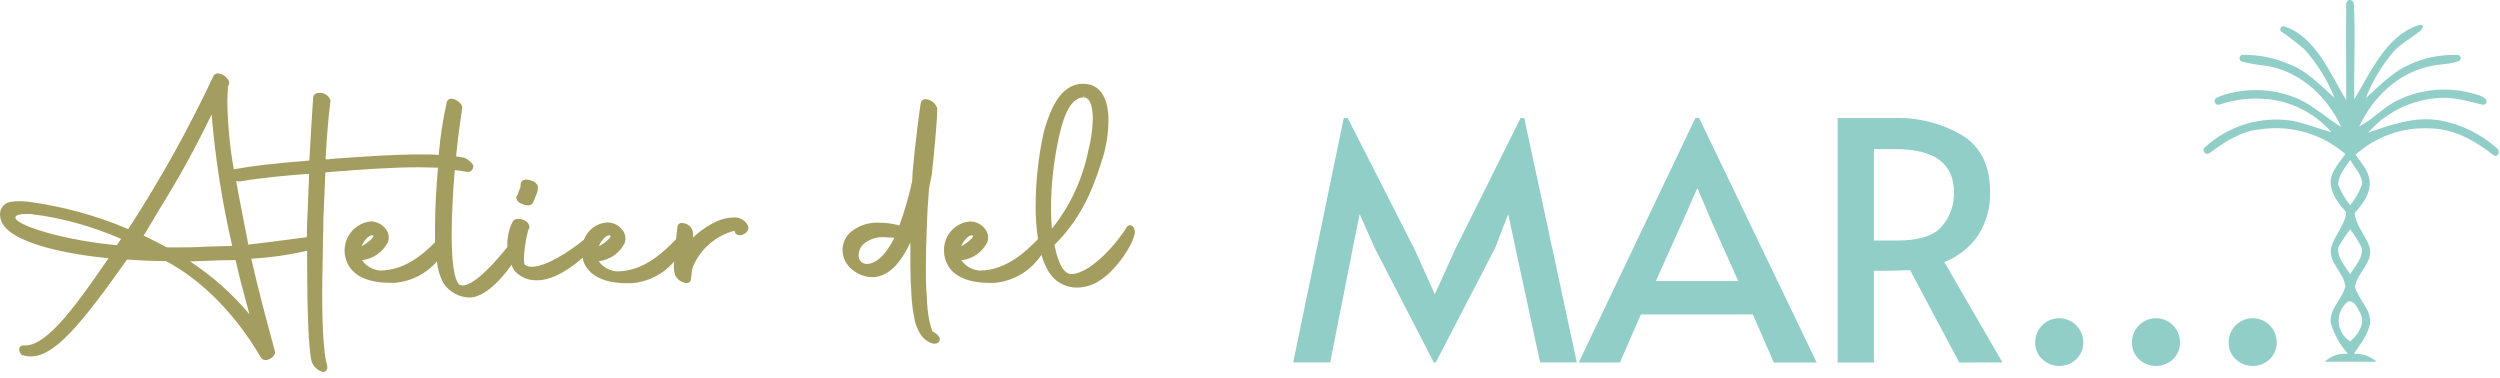 <svg width="364" height="55" viewBox="0 0 364 55" fill="none" xmlns="http://www.w3.org/2000/svg">
<path d="M200.191 36.164L197.961 31.164L196.961 36.164L193.671 52.764H188.291L195.651 17.194H196.231L206.011 36.404L208.911 42.844L211.821 36.404L221.401 17.194H221.931L229.581 52.764H224.241L220.661 36.164L219.601 31.164L217.661 36.164L209.051 52.764H208.761L200.191 36.164ZM247.381 17.164L264.511 52.784H258.271L255.221 45.784H238.911L235.861 52.784H229.861L246.861 17.164H247.381ZM244.961 32.314L241.091 40.924H253.091L249.261 32.364L247.181 27.474H247.091L244.961 32.314ZM285.271 52.784L278.111 39.334C276.631 39.394 275.301 39.424 274.111 39.424H272.841V52.784H267.561V17.194H275.641C279.188 17.052 282.701 17.934 285.761 19.734C288.428 21.421 289.761 24.171 289.761 27.984C289.819 30.16 289.238 32.305 288.091 34.154C286.876 35.97 285.13 37.367 283.091 38.154L291.561 52.774L285.271 52.784ZM276.221 35.024C279.381 35.024 281.551 34.338 282.731 32.964C283.908 31.603 284.538 29.854 284.501 28.054C284.501 23.828 281.678 21.714 276.031 21.714H272.841V35.024H276.221ZM297.321 52.274C296.995 51.959 296.738 51.579 296.566 51.159C296.394 50.739 296.31 50.288 296.321 49.834C296.321 48.906 296.69 48.016 297.346 47.359C298.003 46.703 298.893 46.334 299.821 46.334C300.749 46.334 301.639 46.703 302.296 47.359C302.952 48.016 303.321 48.906 303.321 49.834C303.332 50.288 303.249 50.739 303.077 51.159C302.905 51.579 302.647 51.959 302.321 52.274C301.996 52.602 301.608 52.86 301.179 53.032C300.751 53.204 300.292 53.286 299.831 53.274C299.365 53.285 298.902 53.2 298.47 53.024C298.039 52.849 297.647 52.587 297.321 52.254V52.274ZM311.411 52.274C311.084 51.96 310.825 51.58 310.653 51.16C310.481 50.74 310.399 50.288 310.411 49.834C310.411 48.906 310.78 48.016 311.436 47.359C312.093 46.703 312.983 46.334 313.911 46.334C314.839 46.334 315.729 46.703 316.386 47.359C317.042 48.016 317.411 48.906 317.411 49.834C317.42 50.288 317.337 50.738 317.164 51.158C316.992 51.578 316.736 51.958 316.411 52.274C315.74 52.922 314.844 53.284 313.911 53.284C312.978 53.284 312.082 52.922 311.411 52.274ZM325.491 52.274C325.163 51.96 324.905 51.581 324.732 51.16C324.56 50.74 324.478 50.288 324.491 49.834C324.491 48.906 324.86 48.016 325.516 47.359C326.173 46.703 327.063 46.334 327.991 46.334C328.919 46.334 329.81 46.703 330.466 47.359C331.122 48.016 331.491 48.906 331.491 49.834C331.5 50.288 331.417 50.738 331.244 51.158C331.072 51.578 330.816 51.958 330.491 52.274C330.166 52.602 329.778 52.86 329.349 53.032C328.921 53.204 328.462 53.286 328.001 53.274C327.535 53.285 327.072 53.2 326.64 53.024C326.209 52.849 325.817 52.587 325.491 52.254V52.274ZM355.161 17.514C351.551 16.934 348.161 18.154 344.791 19.314C347.284 16.475 350.761 14.688 354.521 14.314C356.891 13.994 359.161 14.694 361.461 15.244C361.569 15.265 361.681 15.249 361.779 15.2C361.878 15.15 361.957 15.07 362.005 14.97C362.053 14.871 362.067 14.759 362.044 14.651C362.022 14.544 361.964 14.446 361.881 14.374C361.466 14.05 360.979 13.831 360.461 13.734C356.606 12.536 352.435 12.895 348.841 14.734C346.911 15.734 345.431 17.434 343.501 18.404C345.501 14.154 349.171 10.614 353.811 9.644C355.181 9.304 356.731 9.404 358.021 8.864C358.114 8.823 358.189 8.751 358.236 8.66C358.283 8.57 358.297 8.466 358.278 8.367C358.258 8.267 358.205 8.177 358.128 8.111C358.05 8.045 357.953 8.008 357.851 8.004C355.34 7.901 352.843 8.42 350.581 9.514C348.201 10.604 346.391 12.594 344.461 14.274C345.422 11.81 346.791 9.524 348.511 7.514C349.511 6.384 351.361 5.374 352.421 4.454C352.891 4.044 352.971 3.384 352.031 3.704C347.371 5.284 345.201 10.494 342.781 14.464C342.721 9.824 342.961 5.194 342.731 0.614C342.726 0.492 342.687 0.374 342.618 0.273C342.549 0.172 342.453 0.093 342.341 0.044C342.262 0.009 342.174 -0.005 342.088 0.002C342.001 0.009 341.918 0.038 341.845 0.086C341.773 0.133 341.713 0.198 341.672 0.275C341.631 0.352 341.61 0.437 341.611 0.524C341.561 5.174 341.611 9.884 341.611 14.584C339.261 10.724 337.151 5.324 332.611 3.854C332.509 3.813 332.395 3.811 332.292 3.85C332.189 3.888 332.104 3.963 332.054 4.061C332.004 4.159 331.992 4.272 332.021 4.378C332.05 4.484 332.118 4.576 332.211 4.634C333.362 5.425 334.47 6.276 335.531 7.184C337.396 9.265 338.879 11.658 339.911 14.254C337.851 12.444 335.911 10.324 333.351 9.364C331.21 8.43 328.896 7.96 326.561 7.984C326.449 7.986 326.34 8.026 326.253 8.097C326.166 8.168 326.105 8.266 326.081 8.376C326.056 8.486 326.07 8.601 326.119 8.702C326.168 8.804 326.25 8.885 326.351 8.934C327.31 9.204 328.29 9.392 329.281 9.494C334.441 10.004 338.751 13.804 340.891 18.494C338.771 17.204 336.961 15.494 334.711 14.434C331.438 12.995 327.77 12.723 324.321 13.664C323.758 13.803 323.212 14 322.691 14.254C322.586 14.324 322.507 14.428 322.47 14.549C322.432 14.67 322.437 14.8 322.484 14.917C322.531 15.034 322.617 15.132 322.728 15.194C322.838 15.255 322.966 15.276 323.091 15.254C325.065 14.579 327.147 14.278 329.231 14.364C331.181 14.436 333.096 14.907 334.858 15.748C336.619 16.59 338.189 17.783 339.471 19.254C337.541 18.734 335.671 17.964 333.741 17.584C331.483 17.236 329.176 17.398 326.989 18.057C324.802 18.716 322.79 19.857 321.101 21.394C321.067 21.413 321.037 21.436 321.011 21.464C320.491 21.894 321.151 22.694 321.691 22.294C323.971 20.614 326.381 19.034 329.231 18.814C331.412 18.505 333.635 18.667 335.748 19.29C337.861 19.912 339.816 20.981 341.481 22.424C340.581 23.774 339.161 25.134 339.361 26.874C339.561 28.614 340.651 29.704 341.611 30.934C341.411 32.804 339.931 34.224 339.411 36.034C338.961 38.224 341.281 39.644 341.481 41.714C341.021 43.584 339.151 44.944 339.351 47.004C339.848 48.669 340.697 50.207 341.841 51.514C341.229 51.462 340.612 51.537 340.03 51.735C339.449 51.932 338.914 52.249 338.461 52.664H346.041C345.123 51.862 343.928 51.449 342.711 51.514C343.611 50.164 344.761 48.814 345.091 47.074C345.281 45.074 343.411 43.654 342.891 41.784C343.151 39.714 345.541 38.294 345.021 36.044C344.511 34.294 343.021 32.944 342.831 31.044C343.831 29.884 344.891 28.594 345.021 27.044C345.211 25.244 343.931 23.884 342.961 22.534C344.431 21.208 346.15 20.185 348.017 19.526C349.884 18.867 351.864 18.584 353.841 18.694C357.331 18.754 360.411 20.504 363.091 22.614C363.144 22.655 363.205 22.682 363.27 22.695C363.335 22.708 363.402 22.705 363.466 22.688C363.529 22.67 363.588 22.638 363.638 22.594C363.687 22.55 363.726 22.496 363.751 22.434C363.815 22.285 363.828 22.119 363.788 21.962C363.748 21.805 363.658 21.665 363.531 21.564C361.172 19.463 358.273 18.06 355.161 17.514ZM343.611 45.514C344.511 46.994 343.351 48.734 342.191 49.704C341.704 49.405 341.296 48.992 341.004 48.5C340.711 48.009 340.541 47.454 340.51 46.883C340.479 46.312 340.586 45.742 340.823 45.221C341.06 44.701 341.42 44.245 341.871 43.894C342.841 43.734 343.221 44.834 343.611 45.514ZM343.861 36.024C344.121 37.574 342.861 38.724 342.191 39.954C341.481 38.724 340.261 37.574 340.451 36.024C340.965 35.105 341.544 34.223 342.181 33.384C342.824 34.207 343.383 35.091 343.851 36.024H343.861ZM343.931 26.794C343.535 27.917 342.946 28.963 342.191 29.884C341.453 28.985 340.866 27.971 340.451 26.884C340.451 25.464 341.451 24.434 342.191 23.274C342.841 24.434 343.931 25.464 343.931 26.814V26.794Z" fill="#90CEC7"/>
<path d="M75.181 28.894C75.161 28.792 75.171 28.687 75.208 28.59C75.245 28.492 75.308 28.407 75.391 28.344C75.452 28.095 75.532 27.851 75.631 27.614L75.761 27.294L75.821 26.734C75.821 26.474 76.081 26.144 76.651 26.144C76.853 26.149 77.053 26.19 77.241 26.264C77.444 26.3 77.637 26.377 77.809 26.491C77.981 26.604 78.128 26.752 78.241 26.924C78.317 27.05 78.341 27.201 78.311 27.344C78.317 27.637 78.259 27.927 78.141 28.194L78.051 28.414C77.91 28.817 77.747 29.211 77.561 29.594C77.474 29.7 77.364 29.783 77.239 29.837C77.113 29.891 76.977 29.914 76.841 29.904C76.55 29.901 76.265 29.826 76.011 29.684C75.816 29.636 75.637 29.538 75.491 29.399C75.346 29.261 75.239 29.087 75.181 28.894ZM108.781 33.694C108.656 33.859 108.496 33.995 108.313 34.092C108.13 34.188 107.928 34.244 107.721 34.254C107.609 34.258 107.497 34.237 107.394 34.194C107.29 34.151 107.197 34.086 107.121 34.004C107.014 33.894 106.953 33.748 106.951 33.594C105.599 33.943 104.346 34.602 103.293 35.518C102.239 36.435 101.414 37.584 100.881 38.874C100.779 39.178 100.719 39.494 100.701 39.814L100.591 40.654C100.591 40.788 100.541 40.916 100.451 41.014C100.386 41.08 100.307 41.13 100.221 41.163C100.135 41.196 100.043 41.21 99.951 41.204C99.597 41.177 99.257 41.056 98.965 40.854C98.673 40.652 98.441 40.376 98.291 40.054C98.104 39.405 98.063 38.722 98.171 38.054C96.626 39.88 94.423 41.023 92.041 41.234H91.271C87.861 41.234 85.601 40.064 84.911 37.944C84.879 37.803 84.855 37.659 84.841 37.514C83.171 39.044 80.641 40.714 78.431 40.804H78.191C77.607 40.831 77.025 40.733 76.482 40.517C75.939 40.302 75.448 39.974 75.041 39.554C74.792 39.258 74.599 38.919 74.471 38.554C72.961 40.784 70.471 43.324 68.341 43.324C67.583 43.3 66.842 43.093 66.181 42.723C65.52 42.352 64.957 41.828 64.541 41.194C64.03 40.219 63.717 39.151 63.621 38.054C62.079 39.848 59.897 40.968 57.541 41.174H56.771C53.361 41.174 51.101 40.004 50.411 37.884C50.197 37.279 50.124 36.632 50.196 35.994C50.267 35.356 50.482 34.742 50.825 34.199C51.167 33.655 51.628 33.196 52.173 32.856C52.718 32.516 53.332 32.303 53.971 32.234C54.409 32.239 54.84 32.346 55.229 32.548C55.618 32.749 55.954 33.039 56.211 33.394C56.406 33.662 56.533 33.973 56.578 34.301C56.623 34.63 56.587 34.964 56.471 35.274C56.106 35.986 55.571 36.597 54.913 37.052C54.255 37.507 53.495 37.793 52.701 37.884C53.004 38.313 53.397 38.67 53.853 38.929C54.31 39.188 54.818 39.344 55.341 39.384C58.921 39.384 61.671 36.984 63.341 35.264C63.341 34.564 63.341 33.834 63.341 33.034C63.341 30.294 63.521 27.244 63.771 24.414C62.941 24.414 62.071 24.354 61.091 24.354C56.781 24.354 52.161 24.724 48.791 24.984L48.041 25.044C47.781 25.044 47.571 25.104 47.371 25.114L47.081 32.014C47.081 32.874 47.081 33.864 47.021 34.944C47.021 37.294 46.911 40.034 46.911 42.724C46.911 47.994 47.151 51.534 47.631 53.264C47.664 53.384 47.669 53.51 47.644 53.631C47.62 53.753 47.567 53.867 47.491 53.964C47.435 54.029 47.366 54.08 47.288 54.114C47.21 54.149 47.126 54.166 47.041 54.164C46.66 54.073 46.309 53.886 46.021 53.622C45.732 53.358 45.515 53.025 45.391 52.654C44.901 51.094 44.721 44.364 44.721 38.584C44.721 37.874 44.721 37.184 44.721 36.514C42.048 37.128 39.328 37.516 36.591 37.674C37.591 42.114 38.661 46.084 39.901 50.674L40.031 51.164C40.055 51.276 40.052 51.392 40.02 51.502C39.989 51.612 39.931 51.712 39.851 51.794C39.715 51.977 39.543 52.128 39.345 52.238C39.146 52.348 38.927 52.415 38.701 52.434C38.551 52.435 38.404 52.397 38.274 52.324C38.145 52.25 38.036 52.143 37.961 52.014C34.351 45.804 29.311 40.694 24.151 38.014H24.071C22.161 38.014 20.301 37.914 18.491 37.794C11.751 47.344 7.911 51.894 4.491 51.894C4.091 51.894 3.693 51.833 3.311 51.714H3.221L3.161 51.654C3.016 51.536 2.908 51.38 2.848 51.203C2.788 51.026 2.778 50.836 2.821 50.654C2.872 50.543 2.956 50.449 3.061 50.385C3.166 50.32 3.288 50.289 3.411 50.294H3.701C7.031 50.294 11.491 43.854 15.801 37.604C7.731 36.794 2.041 35.014 0.541 32.814C0.193 32.357 0.004 31.799 0.001 31.224C-0.012 30.777 0.143 30.341 0.435 30.002C0.728 29.664 1.136 29.447 1.581 29.394C1.987 29.322 2.399 29.288 2.811 29.294C3.171 29.294 3.561 29.314 3.981 29.354C9.036 30.015 13.978 31.361 18.671 33.354C23.311 26.225 27.454 18.784 31.071 11.084V11.024L31.231 10.874C31.375 10.75 31.56 10.683 31.751 10.684C32.063 10.72 32.363 10.83 32.625 11.004C32.888 11.177 33.105 11.411 33.261 11.684C33.337 11.798 33.378 11.932 33.378 12.069C33.378 12.207 33.337 12.341 33.261 12.454L33.181 12.584C33.181 13.294 33.101 14.044 33.101 14.754C33.144 18.071 33.459 21.379 34.041 24.644C36.921 24.134 39.871 23.794 45.041 23.374C45.211 20.124 45.421 16.844 45.591 14.264C45.587 14.176 45.601 14.089 45.632 14.006C45.663 13.924 45.71 13.848 45.771 13.784C45.87 13.693 45.987 13.623 46.114 13.579C46.241 13.534 46.376 13.516 46.511 13.524C46.869 13.5 47.225 13.6 47.519 13.807C47.812 14.015 48.025 14.318 48.121 14.664C47.851 16.664 47.591 19.734 47.401 23.204C47.671 23.204 47.951 23.204 48.241 23.134L49.471 23.044C53.001 22.794 57.391 22.484 61.221 22.484C62.221 22.484 63.061 22.484 63.881 22.554C64.094 19.967 64.485 17.398 65.051 14.864C65.086 14.716 65.173 14.586 65.296 14.496C65.418 14.406 65.569 14.363 65.721 14.374C65.917 14.381 66.111 14.425 66.291 14.504C66.691 14.694 67.291 15.134 67.291 15.624C67.291 16.114 66.761 18.984 66.401 22.764C66.841 22.824 67.251 22.894 67.611 22.964C68.099 23.189 68.522 23.532 68.841 23.964L68.891 24.034V24.124C68.91 24.238 68.903 24.354 68.872 24.465C68.841 24.575 68.786 24.677 68.711 24.764C68.635 24.85 68.541 24.918 68.435 24.963C68.33 25.008 68.215 25.029 68.101 25.024H67.951C67.421 24.914 66.831 24.834 66.211 24.764C65.961 27.834 65.761 31.234 65.761 34.214C65.761 40.044 66.561 41.214 66.901 41.444C67.039 41.528 67.199 41.57 67.361 41.564C68.131 41.564 69.981 40.804 73.871 35.974C73.871 35.974 73.871 35.894 73.871 35.854C73.819 34.621 74.084 33.396 74.641 32.294C74.711 32.124 74.901 31.874 75.451 31.874C75.664 31.877 75.876 31.907 76.081 31.964C76.741 32.194 77.141 32.694 77.081 33.124V33.234L77.001 33.314C76.681 33.824 76.001 38.034 76.421 38.554C76.717 38.75 77.066 38.851 77.421 38.844C79.601 38.844 83.191 36.414 85.011 34.904C85.275 34.196 85.74 33.58 86.349 33.132C86.959 32.684 87.686 32.425 88.441 32.384C88.878 32.388 89.307 32.495 89.695 32.697C90.082 32.898 90.417 33.189 90.671 33.544C90.868 33.811 90.996 34.122 91.043 34.45C91.09 34.778 91.055 35.113 90.941 35.424C90.576 36.136 90.041 36.747 89.383 37.202C88.725 37.657 87.965 37.943 87.171 38.034C87.478 38.464 87.877 38.82 88.338 39.076C88.8 39.332 89.314 39.482 89.841 39.514C93.841 39.514 96.791 36.514 98.431 34.834C98.491 34.294 98.551 33.704 98.631 33.034C98.636 32.951 98.657 32.87 98.695 32.796C98.732 32.722 98.784 32.656 98.848 32.603C98.912 32.549 98.985 32.51 99.065 32.486C99.145 32.462 99.228 32.455 99.311 32.464C99.565 32.474 99.814 32.539 100.041 32.654C100.274 32.776 100.474 32.952 100.624 33.168C100.774 33.384 100.869 33.633 100.901 33.894V34.594C102.231 33.304 104.601 31.674 106.701 31.674C106.89 31.659 107.081 31.659 107.271 31.674C107.627 31.724 107.965 31.863 108.253 32.078C108.542 32.293 108.771 32.577 108.921 32.904C108.971 33.036 108.985 33.18 108.96 33.319C108.935 33.458 108.873 33.588 108.781 33.694ZM17.631 34.784C13.437 32.941 8.997 31.718 4.451 31.154C4.231 31.14 4.011 31.14 3.791 31.154C2.911 31.154 2.391 31.334 2.281 31.514C2.281 31.514 2.211 31.614 2.281 31.834C2.961 33.044 9.871 35.064 17.011 35.694L17.631 34.784ZM25.391 36.024C26.711 36.024 28.281 36.024 30.021 35.914L33.811 35.804C32.352 29.505 31.349 23.108 30.811 16.664C28.548 21.373 26.027 25.953 23.261 30.384C22.571 31.544 21.851 32.744 21.101 34.024L20.901 34.294C22.231 34.934 23.311 35.484 24.281 36.014L25.391 36.024ZM36.301 45.684C35.551 42.954 34.871 40.414 34.301 37.864H33.951C32.531 37.864 31.171 37.934 29.951 37.984L27.681 38.064C30.91 40.191 33.813 42.775 36.301 45.734V45.684ZM45.011 25.324H44.681C41.341 25.594 38.191 25.864 34.961 26.414H34.761C34.631 26.408 34.502 26.381 34.381 26.334C34.811 28.814 35.381 31.524 35.961 34.614L36.151 35.614C38.251 35.384 40.741 35.054 42.681 34.794L44.681 34.534C44.681 33.634 44.681 32.804 44.731 32.094C44.841 30.064 44.901 27.674 45.011 25.374V25.324ZM52.611 35.874C53.881 35.184 54.401 34.514 54.381 34.344C54.321 34.288 54.243 34.256 54.161 34.254C53.845 34.313 53.561 34.484 53.361 34.734C53.039 35.081 52.785 35.485 52.611 35.924V35.874ZM87.151 35.874C88.421 35.184 88.941 34.514 88.921 34.344C88.861 34.288 88.783 34.256 88.701 34.254C88.385 34.313 88.101 34.484 87.901 34.734C87.579 35.081 87.325 35.485 87.151 35.924V35.874ZM136.771 49.094C136.82 49.201 136.842 49.319 136.833 49.436C136.824 49.553 136.785 49.666 136.721 49.764C136.65 49.857 136.557 49.929 136.45 49.977C136.343 50.024 136.227 50.044 136.111 50.034H135.821C135.25 49.864 134.737 49.539 134.341 49.094C133.699 48.282 133.279 47.317 133.121 46.294C132.865 45.012 132.718 43.711 132.681 42.404C132.591 41.204 132.551 39.884 132.551 38.474C132.551 37.914 132.551 37.344 132.551 36.754C132.551 36.164 132.551 35.754 132.551 35.294C131.041 38.544 129.281 40.204 127.201 40.354C126.154 40.389 125.128 40.056 124.301 39.414C123.808 39.082 123.403 38.636 123.119 38.114C122.835 37.591 122.682 37.009 122.671 36.414C122.67 35.495 123.029 34.612 123.671 33.954C124.842 32.903 126.379 32.353 127.951 32.424C128.964 32.425 129.973 32.559 130.951 32.824C131.719 30.72 132.341 28.565 132.811 26.374L132.891 24.884C133.141 21.884 133.981 15.074 134.101 14.884C134.144 14.744 134.234 14.622 134.356 14.54C134.478 14.459 134.624 14.421 134.771 14.434C135.154 14.464 135.519 14.607 135.82 14.846C136.121 15.085 136.344 15.408 136.461 15.774C136.461 17.774 135.951 22.774 135.721 24.904C135.721 25.324 135.581 25.834 135.481 26.324C135.374 26.772 135.297 27.226 135.251 27.684C135.081 29.684 134.991 31.394 134.941 33.144C134.851 35.144 134.811 37.144 134.811 39.144C134.785 40.479 134.828 41.814 134.941 43.144C134.962 44.377 135.093 45.605 135.331 46.814L135.461 47.264C135.591 47.744 135.701 48.114 135.771 48.264C136.2 48.427 136.555 48.739 136.771 49.144V49.094ZM130.211 34.614C129.781 34.614 129.371 34.554 129.001 34.554C128.411 34.484 127.814 34.537 127.246 34.709C126.678 34.881 126.152 35.169 125.701 35.554C125.275 35.964 125.027 36.524 125.011 37.114C124.99 37.298 125.013 37.484 125.077 37.658C125.142 37.832 125.246 37.988 125.381 38.114C125.634 38.336 125.964 38.451 126.301 38.434C128.031 38.294 129.291 36.414 130.211 34.664V34.614ZM165.121 34.344C164.731 36.004 161.821 40.564 158.681 41.554C158.055 41.763 157.4 41.87 156.741 41.874C155.904 41.869 155.084 41.644 154.363 41.221C153.641 40.797 153.044 40.192 152.631 39.464C152.194 38.722 151.858 37.925 151.631 37.094C150.876 38.244 149.872 39.209 148.693 39.917C147.514 40.625 146.19 41.058 144.821 41.184H144.041C140.641 41.184 138.381 40.014 137.681 37.894C137.533 37.456 137.456 36.997 137.451 36.534C137.409 35.467 137.78 34.425 138.488 33.626C139.197 32.826 140.186 32.331 141.251 32.244C141.688 32.248 142.117 32.355 142.505 32.557C142.892 32.758 143.227 33.049 143.481 33.404C143.678 33.671 143.806 33.982 143.853 34.31C143.9 34.638 143.865 34.973 143.751 35.284C143.385 35.997 142.848 36.609 142.189 37.064C141.529 37.52 140.767 37.805 139.971 37.894C140.276 38.323 140.671 38.68 141.129 38.939C141.587 39.199 142.096 39.354 142.621 39.394C146.541 39.394 149.471 36.514 151.131 34.804C150.894 33.222 150.78 31.624 150.791 30.024C150.792 26.385 151.192 22.757 151.981 19.204C153.241 14.594 154.981 12.384 157.421 12.204H157.721C160.091 12.204 161.391 14.104 161.391 17.574C161.373 19.373 161.103 21.16 160.591 22.884C159.471 26.434 157.951 31.264 153.531 35.654C154.051 38.364 154.901 39.864 155.931 39.904C158.931 39.904 162.991 34.904 164.051 33.074C164.099 32.989 164.168 32.919 164.253 32.869C164.337 32.82 164.433 32.794 164.531 32.794C164.62 32.795 164.707 32.817 164.787 32.857C164.867 32.896 164.936 32.954 164.991 33.024C165.124 33.224 165.206 33.454 165.229 33.693C165.251 33.932 165.214 34.173 165.121 34.394V34.344ZM139.911 35.874C141.181 35.184 141.711 34.514 141.681 34.344C141.653 34.315 141.618 34.291 141.58 34.276C141.542 34.26 141.502 34.253 141.461 34.254C141.149 34.316 140.869 34.486 140.671 34.734C140.35 35.084 140.093 35.486 139.911 35.924V35.874ZM158.421 22.074C158.844 20.515 159.076 18.91 159.111 17.294C159.111 16.134 158.931 14.174 157.761 14.174V13.824L157.691 14.184C156.161 14.284 155.061 16.044 154.231 19.714C153.448 23.194 153.042 26.748 153.021 30.314C153.021 31.314 153.071 32.314 153.151 33.314C155.758 30.047 157.563 26.215 158.421 22.124V22.074Z" fill="#A39D5F"/>
</svg>
